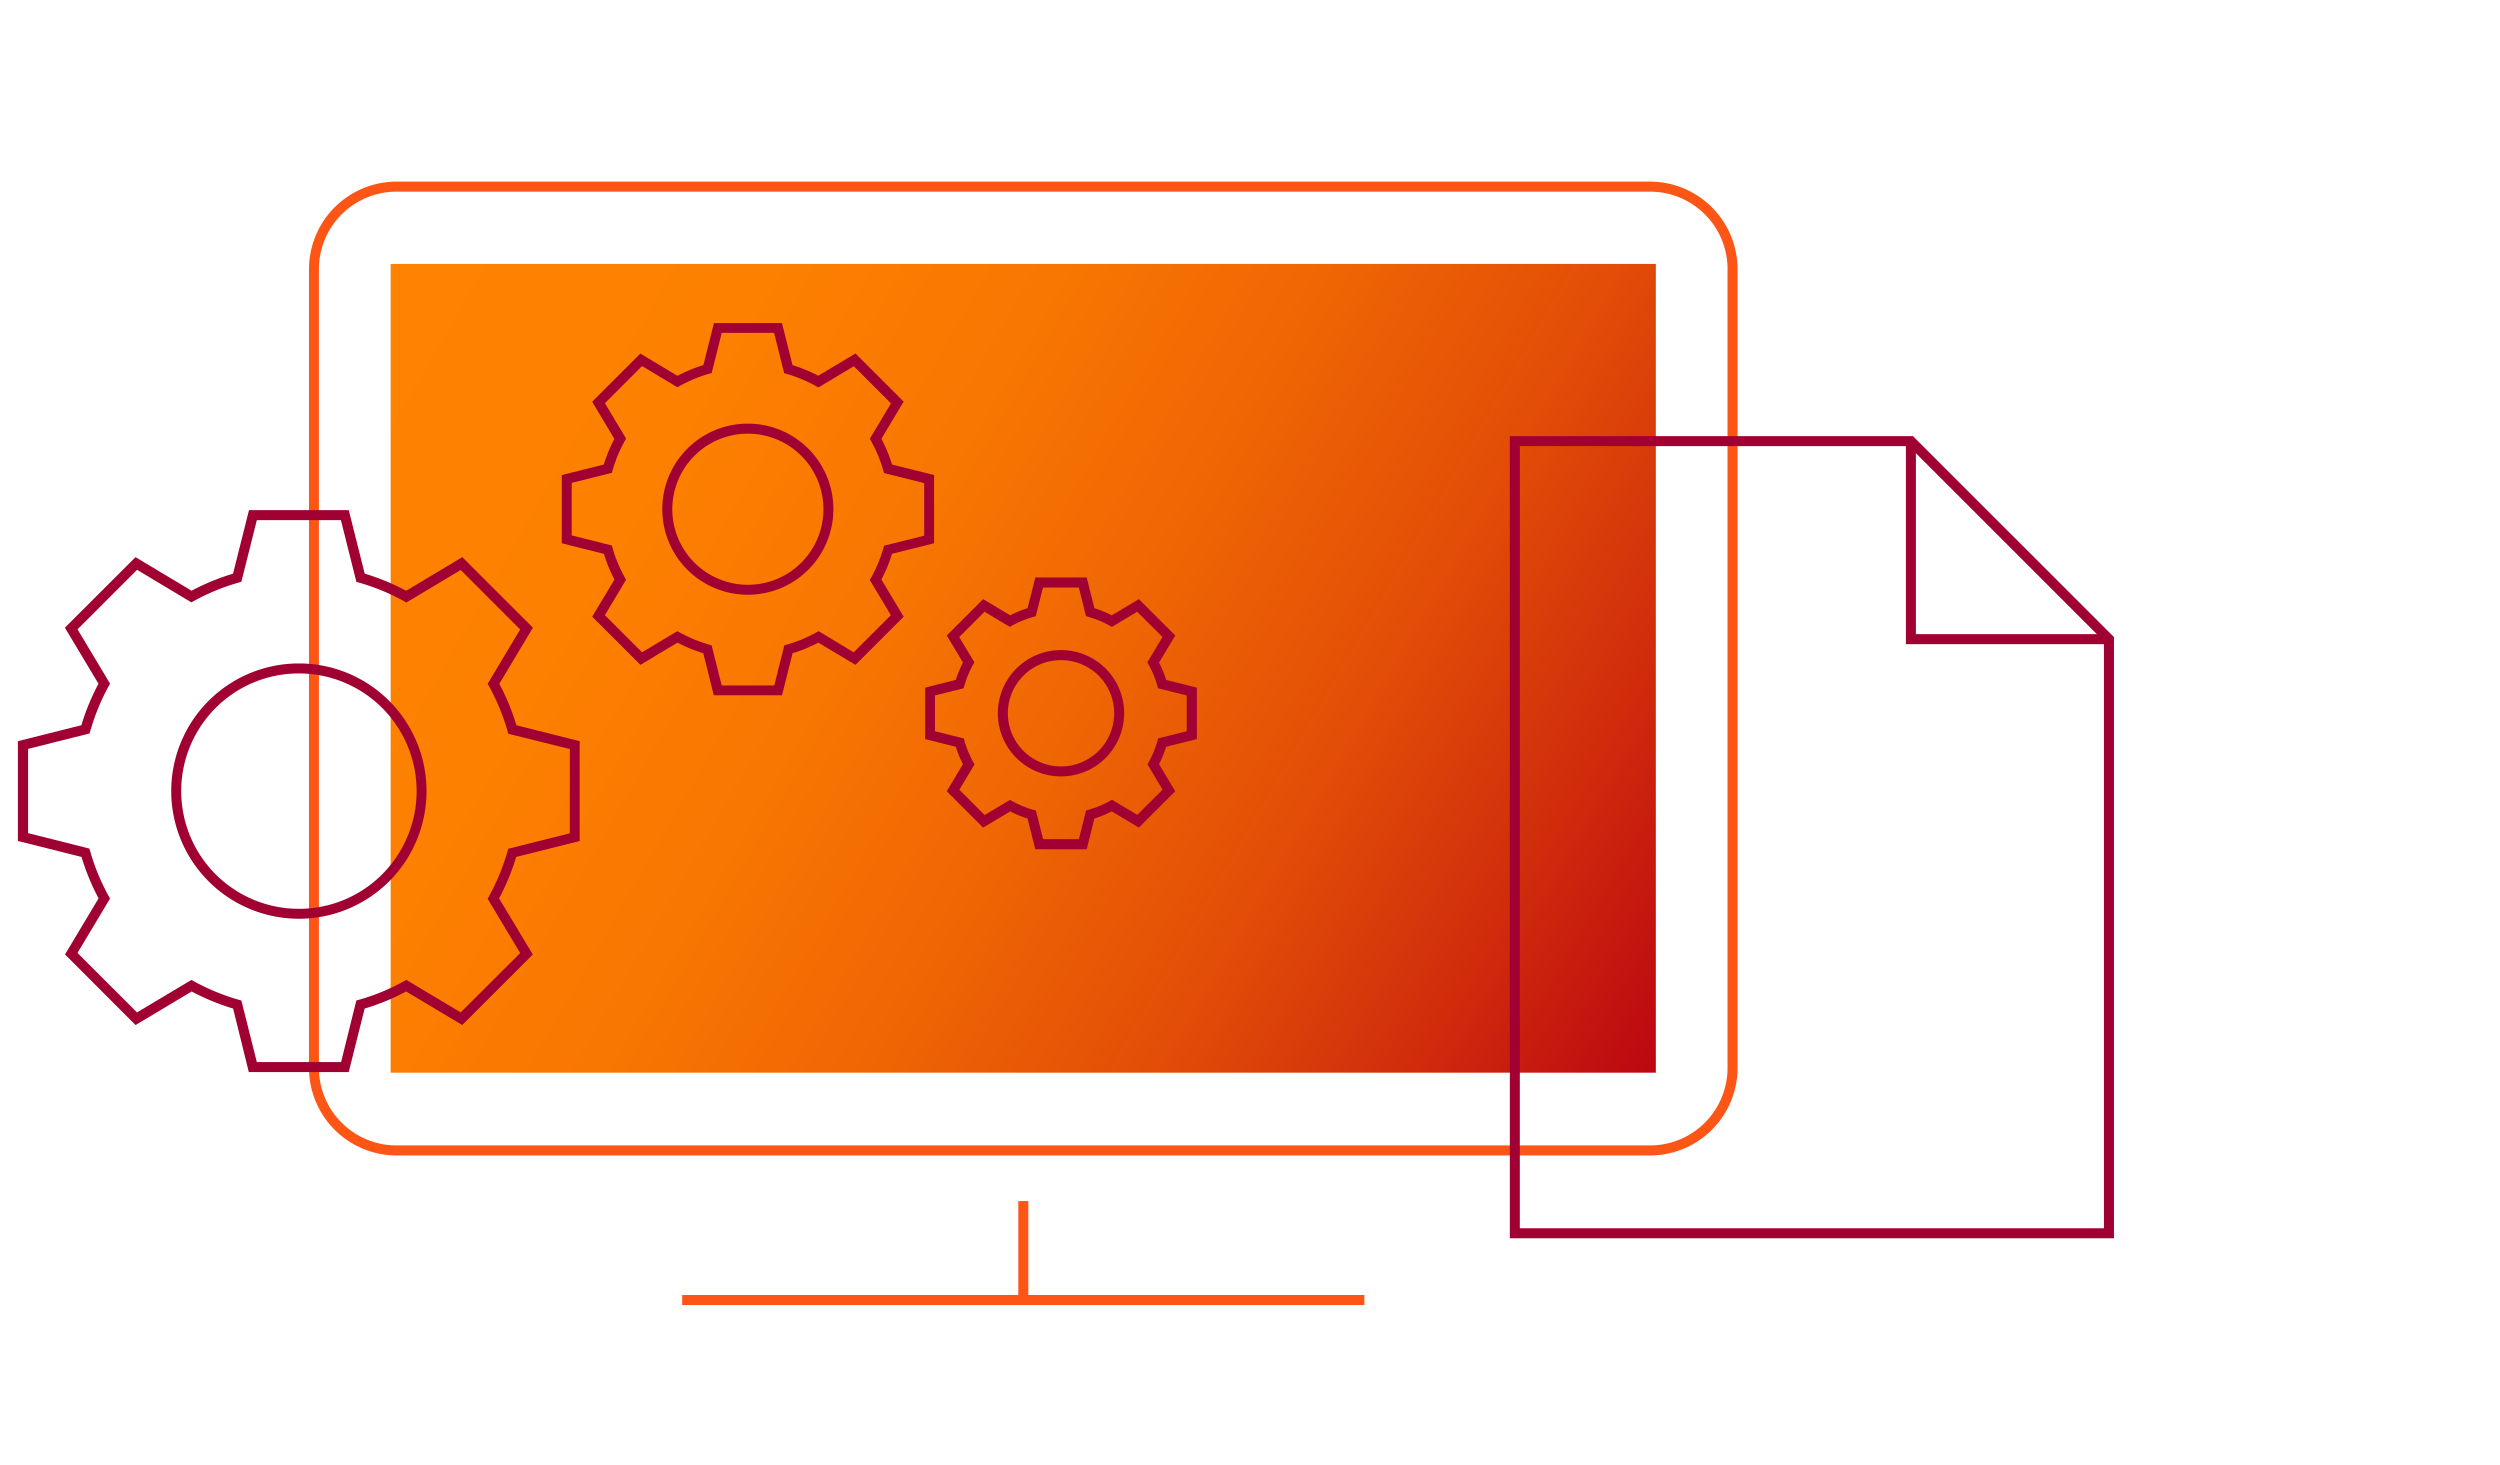 <svg xmlns="http://www.w3.org/2000/svg" xmlns:xlink="http://www.w3.org/1999/xlink" viewBox="0 0 623 365">
  <defs>
    <linearGradient id="linear-gradient" x1="93.13" y1="73.09" x2="416.86" y2="260" gradientUnits="userSpaceOnUse">
      <stop offset="0" stop-color="#ff8300"/>
      <stop offset="0.22" stop-color="#fd8000"/>
      <stop offset="0.39" stop-color="#f87602"/>
      <stop offset="0.55" stop-color="#ef6504"/>
      <stop offset="0.71" stop-color="#e24d07"/>
      <stop offset="0.85" stop-color="#d12e0c"/>
      <stop offset="0.99" stop-color="#bd0911"/>
      <stop offset="1" stop-color="#bb0611"/>
    </linearGradient>
  </defs>
  <g id="Layer_1" data-name="Layer 1">
    <path d="M412.63,267.31H97.35V65.77H412.63Z" style="fill: url(#linear-gradient)"/>
    <g>
      <path d="M340,322.72H170v2.5H340ZM431.76,67.1H433a21.84,21.84,0,0,0-21.84-21.84H98.81A21.84,21.84,0,0,0,77,67.1v199a21.84,21.84,0,0,0,21.84,21.84H411.17A21.84,21.84,0,0,0,433,266.1V67.1h-2.5v199a19.32,19.32,0,0,1-19.34,19.34H98.81A19.34,19.34,0,0,1,79.47,266.1V67.1A19.34,19.34,0,0,1,98.81,47.76H411.17A19.32,19.32,0,0,1,430.51,67.1Zm-178,232.21V324h2.5V299.31Z" style="fill: #fd5516"/>
      <polygon points="525.55 307.33 526.8 307.33 526.8 158.76 476.71 108.68 376.25 108.68 376.25 308.58 526.8 308.58 526.8 307.33 525.55 307.33 525.55 306.08 378.74 306.08 378.74 111.18 475.68 111.18 524.3 159.79 524.3 307.33 525.55 307.33 525.55 306.08 525.55 307.33" style="fill: #a10032"/>
      <polygon points="525.55 158.03 477.44 158.03 477.44 109.93 474.95 109.93 474.95 160.53 525.55 160.53 525.55 158.03 525.55 158.03" style="fill: #a10032"/>
      <path d="M85.94,128.38l-1.22.3L88.81,145l.69.2a53.73,53.73,0,0,1,11.14,4.59l.63.35,13.54-8.1,14.82,14.82-8.1,13.54.35.63a53.73,53.73,0,0,1,4.59,11.14l.2.69L142,186.66v21l-15.34,3.85-.2.69a54,54,0,0,1-4.59,11.14l-.35.63,8.11,13.53L114.8,252.29l-13.53-8.09-.63.34a52.87,52.87,0,0,1-11.14,4.59l-.7.2L85,264.66H64l-3.85-15.33-.69-.2a53.73,53.73,0,0,1-11.14-4.59l-.63-.34-13.54,8.09L19.31,237.47l8.11-13.55-.35-.63a53.64,53.64,0,0,1-4.59-11.13l-.2-.69L7,207.62v-21l15.33-3.85.2-.69A53.56,53.56,0,0,1,27.08,171l.35-.63-8.11-13.54L34.16,142l13.53,8.11.63-.35a54.16,54.16,0,0,1,11.13-4.58l.7-.2L64,129.62H85.94v-1.25l-1.22.3,1.22-.3v-1.25H62.05L57.9,143.65l1.21.31-.35-1.2a56.42,56.42,0,0,0-11.65,4.79l.61,1.1.64-1.07-14.59-8.74-17.6,17.58L24.91,171l1.07-.64-1.09-.6a55.85,55.85,0,0,0-4.81,11.64l1.21.35L21,180.55,4.46,184.69v24.88L21,213.72l.31-1.21-1.2.34a56.45,56.45,0,0,0,4.8,11.65l1.1-.6-1.08-.64-8.73,14.59,17.58,17.59,14.6-8.73-.64-1.07-.61,1.09a56.12,56.12,0,0,0,11.65,4.8l.35-1.2-1.21.3L62,267.16H86.9l4.15-16.53-1.21-.3.35,1.2a55.67,55.67,0,0,0,11.66-4.8l-.61-1.09-.64,1.07,14.59,8.73,17.59-17.58L124,223.27l-1.07.64,1.09.61a56,56,0,0,0,4.81-11.66l-1.2-.35.3,1.22,16.53-4.15V184.71L128,180.56l-.31,1.21,1.2-.34a56,56,0,0,0-4.8-11.66l-1.1.6,1.08.64,8.73-14.59L115.2,138.84l-14.59,8.74.64,1.07.6-1.09a56.15,56.15,0,0,0-11.65-4.81l-.35,1.2,1.21-.3-4.15-16.52h-1Z" style="fill: #a10032"/>
      <path d="M74.48,166.58v-1.25a31.81,31.81,0,1,0,31.81,31.81,31.81,31.81,0,0,0-31.81-31.81v2.49a29.33,29.33,0,1,1-20.73,8.59,29.24,29.24,0,0,1,20.73-8.59Z" style="fill: #a10032"/>
      <path d="M193.89,81.75l-1.22.3L195.42,93l.69.2a34.72,34.72,0,0,1,7.22,3l.63.35,8.81-5.28,9.26,9.26-5.27,8.81.35.63a34.56,34.56,0,0,1,3,7.23l.2.69,10,2.5v13.1l-10,2.5-.2.7a34.72,34.72,0,0,1-3,7.22l-.35.63L222,153.3l-9.26,9.26L204,157.28l-.63.35a34.81,34.81,0,0,1-7.23,3l-.69.19-2.5,10h-13.1l-2.51-10-.69-.19a35.28,35.28,0,0,1-7.22-3l-.63-.35L160,162.56l-9.26-9.26,5.27-8.82-.34-.63a34.19,34.19,0,0,1-3-7.22l-.2-.69-10-2.51v-13.1l10-2.5.2-.69a35.28,35.28,0,0,1,3-7.22l.35-.63-5.28-8.81L160,91.22l8.81,5.28.63-.35a34.69,34.69,0,0,1,7.22-3l.69-.2,2.51-10h14.06V81.75l-1.22.3,1.22-.3V80.5h-16l-2.81,11.18,1.21.3-.34-1.2A37.3,37.3,0,0,0,168.19,94l.6,1.09.65-1.07-9.87-5.91-12,12,5.9,9.87,1.08-.64-1.1-.61a37.44,37.44,0,0,0-3.19,7.73l1.2.35-.3-1.21L140,118.38v17l11.17,2.81.31-1.21-1.2.34a36.76,36.76,0,0,0,3.19,7.74l1.09-.6-1.07-.65-5.91,9.87,12,12,9.87-5.9-.64-1.07-.61,1.09a37,37,0,0,0,7.74,3.19l.35-1.2-1.21.3,2.8,11.17h17l2.81-11.17-1.21-.3.34,1.2a37.29,37.29,0,0,0,7.75-3.19l-.61-1.09-.64,1.07,9.87,5.9,12-12-5.91-9.87-1.08.65,1.1.6a37,37,0,0,0,3.19-7.74l-1.2-.35.3,1.21,11.18-2.8v-17l-11.17-2.8-.3,1.21,1.2-.35a37.56,37.56,0,0,0-3.2-7.74l-1.09.61,1.07.64,5.91-9.87-12-12L203.3,94l.64,1.07.6-1.09a37,37,0,0,0-7.74-3.19l-.35,1.2,1.22-.31L194.86,80.5h-1Z" style="fill: #a10032"/>
      <path d="M186.36,106.82v-1.25a21.32,21.32,0,1,0,21.32,21.32,21.32,21.32,0,0,0-21.32-21.32v2.5a18.83,18.83,0,1,1-13.3,5.51,18.79,18.79,0,0,1,13.3-5.51Z" style="fill: #a10032"/>
      <path d="M269.84,145.17l-1.22.3,2,8.08.69.2a24.57,24.57,0,0,1,5.15,2.12l.63.35,6.3-3.77,6.31,6.3-3.77,6.3.34.63a24.8,24.8,0,0,1,2.12,5.15l.2.69,7.14,1.79v8.92L288.62,184l-.2.69a24.57,24.57,0,0,1-2.12,5.15l-.35.63,3.77,6.3-6.3,6.3-6.3-3.77-.63.35a24.8,24.8,0,0,1-5.15,2.12l-.69.2-1.79,7.14h-8.92L258.15,202l-.69-.2a24.81,24.81,0,0,1-5.14-2.12l-.63-.35-6.31,3.77-6.31-6.3,3.78-6.31-.35-.63a24.71,24.71,0,0,1-2.12-5.14l-.2-.69L233,182.23v-8.92l7.14-1.8.2-.69a25.27,25.27,0,0,1,2.12-5.14l.35-.63-3.77-6.3,6.31-6.3,6.3,3.77.63-.35a24.46,24.46,0,0,1,5.14-2.11l.69-.2,1.8-7.15h9.89v-1.25l-1.22.3,1.22-.3v-1.25H258l-2.1,8.34,1.22.3-.35-1.2a27.52,27.52,0,0,0-5.66,2.33l.6,1.1.65-1.07L245,149.3l-9.07,9.06,4.41,7.36,1.07-.64-1.09-.61a27,27,0,0,0-2.34,5.66l1.2.35-.3-1.22-8.33,2.1v12.82l8.32,2.09.31-1.21-1.2.34a27.29,27.29,0,0,0,2.33,5.66l1.1-.6-1.08-.64-4.4,7.36,9.06,9.06,7.36-4.4-.64-1.08-.61,1.1a27.37,27.37,0,0,0,5.67,2.33l.34-1.2-1.21.3,2.09,8.34h12.82l2.09-8.34-1.21-.3.34,1.2a27.6,27.6,0,0,0,5.67-2.33l-.61-1.1-.64,1.08,7.36,4.4,9.06-9.06-4.4-7.36-1.08.64,1.1.61a27.52,27.52,0,0,0,2.33-5.66l-1.2-.35.3,1.21,8.34-2.09V171.36l-8.33-2.09-.31,1.21,1.21-.34a27.4,27.4,0,0,0-2.34-5.67l-1.09.61,1.07.64,4.4-7.36-9.06-9.06-7.36,4.41.65,1.07.6-1.09a27,27,0,0,0-5.66-2.34l-.35,1.2,1.21-.3-2.09-8.33h-1Z" style="fill: #a10032"/>
      <path d="M264.4,163.28V162a15.74,15.74,0,1,0,15.74,15.74A15.74,15.74,0,0,0,264.4,162v2.5a13.25,13.25,0,1,1-9.36,3.88,13.18,13.18,0,0,1,9.36-3.88Z" style="fill: #a10032"/>
    </g>
  </g>
</svg>
